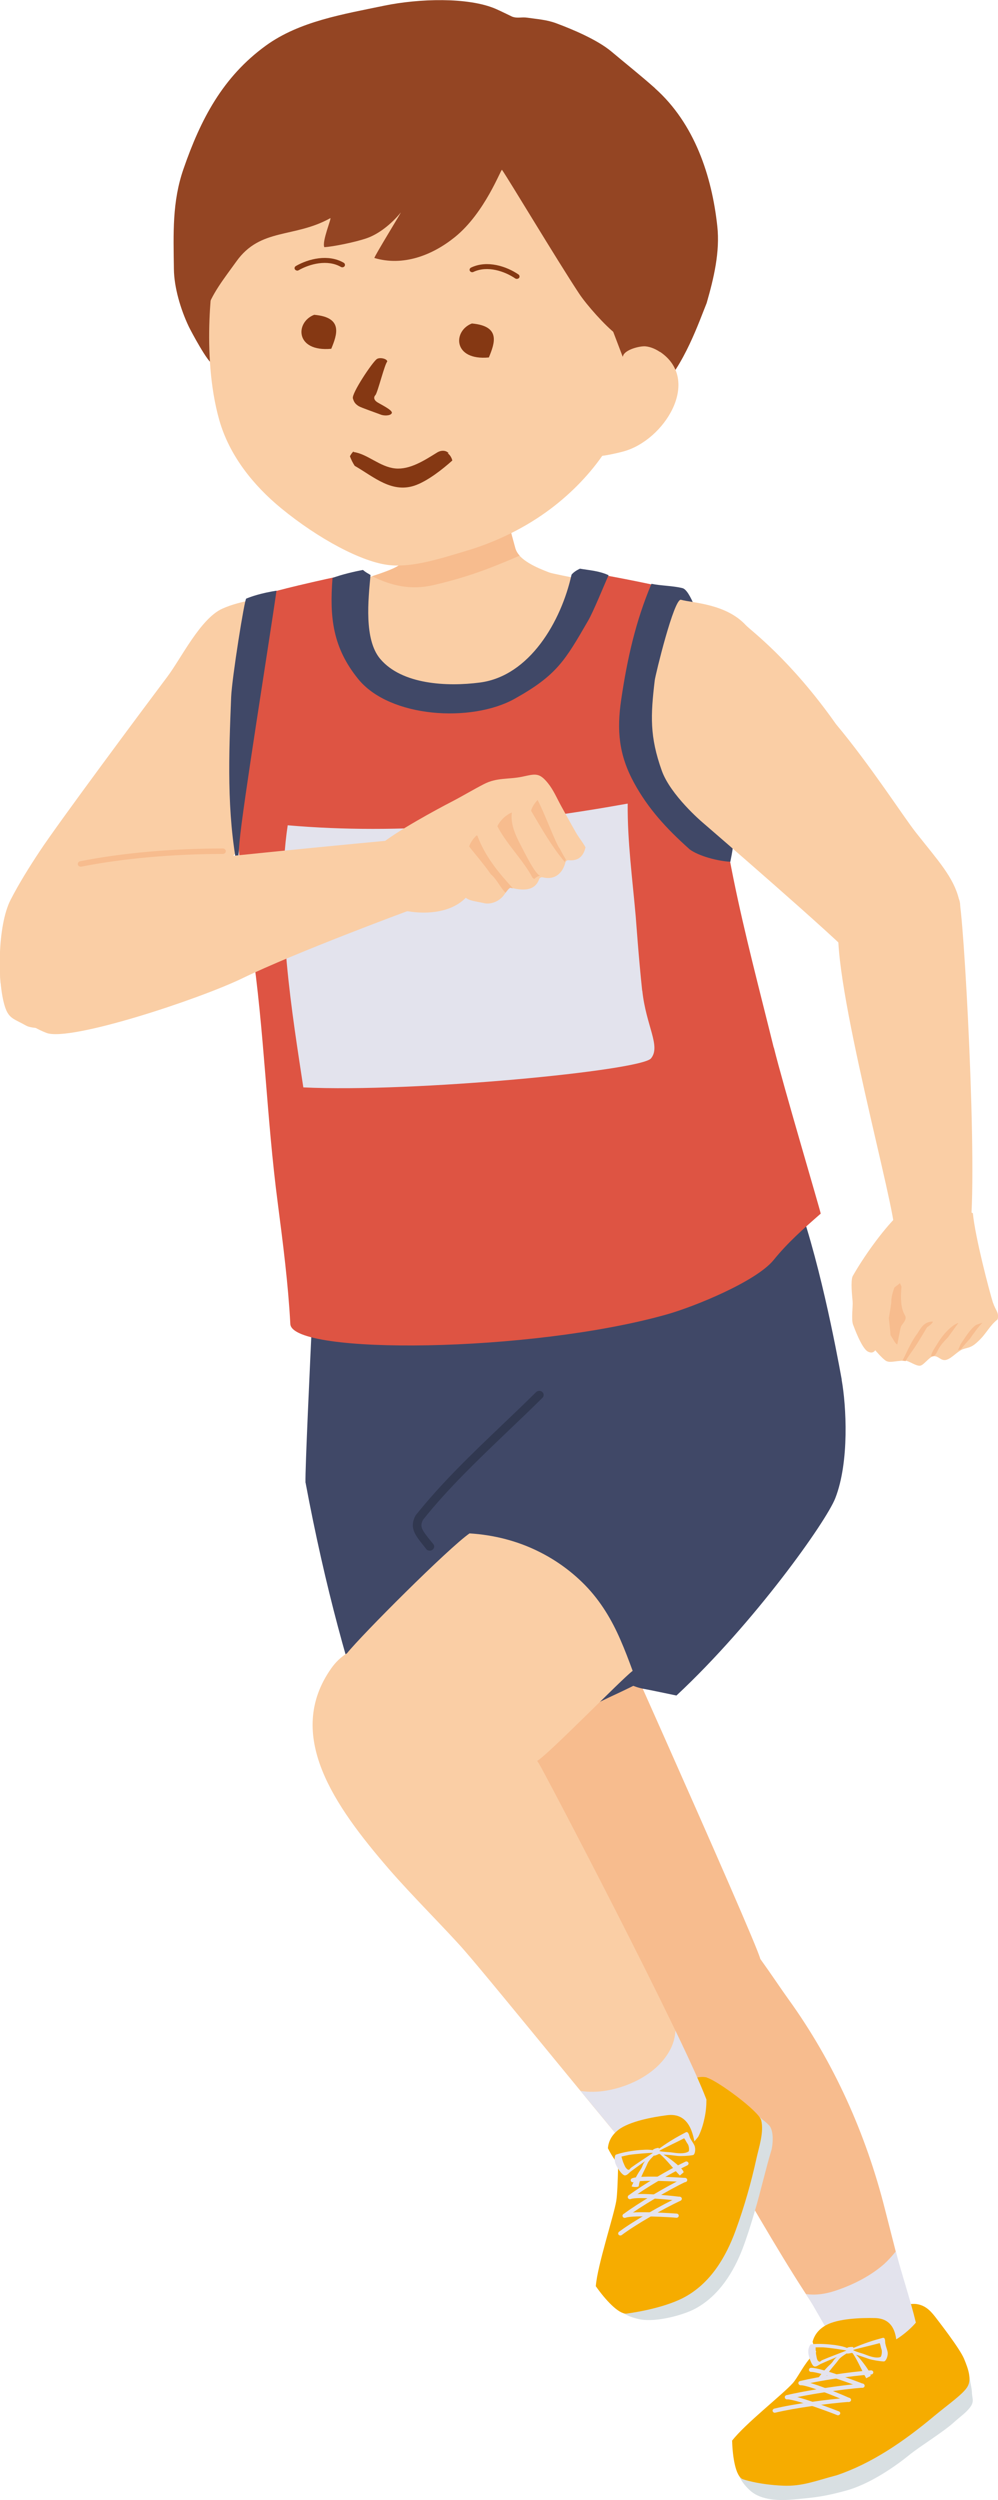 <svg viewBox="0 0 105 263" fill="none" xmlns="http://www.w3.org/2000/svg">
<g clip-path="url(#clip0_1281_11575)">
<path d="M53.172 52.255L42.233 53.691C42.233 53.691 42.876 58.612 42.031 59.425C41.186 60.226 35.067 61.807 35.067 61.807C35.067 61.807 33.699 73.34 37.984 74.453C43.626 75.922 55.863 76.212 59.648 72.583C61.112 71.18 65.028 61.662 65.028 61.662C65.028 61.662 58.339 60.438 57.791 60.226C56.529 59.747 54.541 58.923 54.208 57.677C53.744 55.962 53.161 54.014 53.161 52.244L53.172 52.255Z" fill="#FACEA5"/>
<path d="M39.162 60.627C41.138 61.606 43.186 62.107 45.566 61.562C47.757 61.061 49.899 60.404 51.97 59.58C52.875 59.224 53.78 58.846 54.672 58.456C54.458 58.222 54.303 57.955 54.22 57.677C53.756 55.962 53.173 54.014 53.173 52.244L42.233 53.68C42.233 53.68 42.876 58.601 42.031 59.413C41.686 59.736 40.472 60.193 39.15 60.616L39.162 60.627Z" fill="#F7BC8E"/>
<path d="M91.537 246.87C94.286 246.692 94.846 245.679 95.941 244.109C95.977 244.065 96 244.02 96.024 243.976C95.084 240.079 94.06 236.183 93.096 232.376C91.12 224.55 87.763 216.991 82.954 210.323C82.228 209.321 81.193 207.751 79.99 206.081C79.586 204.222 59.909 160.395 59.909 160.395C54.672 161.352 45.161 164.803 41.102 168.354C39.447 169.812 53.731 191.932 67.825 213.351C75.896 225.619 82.109 238.231 88.073 246.024C88.561 246.391 88.787 247.048 91.525 246.87H91.537Z" fill="#F7BC8E"/>
<path d="M51.386 183.448C56.088 182.947 59.945 180.531 64.076 178.572C66.099 177.626 68.444 176.568 70.277 175.11C67.242 165.848 63.195 155.083 61.85 153.357L32.139 155.929C34.21 167.006 36.745 176.134 39.376 183.548C43.352 183.904 47.458 183.86 51.386 183.437V183.448Z" fill="#404867"/>
<path d="M51.624 132.218C45.423 133.498 39.209 134.767 32.972 135.913C32.567 144.508 32.103 154.504 32.139 155.94C33.639 158.033 42.292 157.644 49.256 156.953C48.53 157.577 63.373 154.115 64.159 150.797C64.897 144.24 60.885 137.572 57.933 130.915C55.826 131.349 53.719 131.783 51.624 132.218Z" fill="#404867"/>
<path d="M88.561 145.143C87.989 141.992 86.097 131.907 83.513 125.183C82.085 125.65 80.657 126.118 79.204 126.53C74.8 127.765 70.277 128.6 65.765 129.402C62.492 129.992 59.23 130.649 55.969 131.328C56.624 139.488 57.1 147.558 57.1 147.558C57.1 147.558 51.362 154.127 45.887 160.439C47.636 162.687 49.91 164.424 52.517 166.049C56.136 168.309 59.302 170.936 62.325 173.853C63.932 175.389 65.385 177.271 67.789 177.682C68.313 177.771 70.67 178.272 71.17 178.373C79.371 170.725 86.93 160.06 87.882 157.611C89.382 153.77 89.037 147.859 88.549 145.143H88.561Z" fill="#404867"/>
<path d="M93.549 92.086C93.037 92.298 89.431 95.559 88.252 97.062C87.395 102.907 94.406 127.709 94.097 129.602C94.359 129.646 101.12 129.724 102.013 129.914C102.953 123.657 101.358 95.237 100.882 94.602C100.001 93.422 98.846 92.253 97.585 91.418C96.359 91.296 95.013 91.485 93.537 92.086H93.549Z" fill="#FACEA5"/>
<path d="M31.639 74.208C31.532 67.985 32.412 61.495 29.889 62.33C27.77 63.02 25.437 63.109 23.39 64.033C21.08 65.079 19.057 69.265 17.605 71.191C15.045 74.597 6.177 86.52 4.166 89.57C3.07 91.229 2.011 92.921 1.106 94.68C-0.263 97.374 -0.298 103.33 0.511 105.879C0.928 107.182 1.44 107.159 2.761 107.905C3.975 108.595 10.712 107.927 11.688 106.926C13.534 105.044 27.091 86.587 27.091 86.587C27.091 86.587 31.734 80.431 31.615 74.208H31.639Z" fill="#FACEA5"/>
<path d="M81.408 110.221C78.432 98.153 75.147 86.643 75.111 74.486C75.111 73.217 72.742 62.474 71.171 62.085C67.505 61.194 64.053 60.593 60.982 60.025C60.898 60.07 60.422 60.27 60.101 60.649C58.994 65.58 55.649 71.314 50.388 72.004C46.864 72.46 42.079 72.215 39.782 69.51C38.056 67.473 38.52 63.265 38.758 60.693C38.389 60.46 38.282 60.437 37.961 60.159C35.651 60.582 29.819 61.907 28.497 62.341C28.319 62.397 26.307 70.556 26.069 72.549C25.331 78.572 24.569 84.617 25.248 90.717C25.569 93.612 26.045 96.484 26.474 99.367C27.819 108.44 28.033 117.49 29.224 126.574C29.771 130.793 30.319 135.046 30.545 139.287C30.712 142.56 55.852 142.326 70.171 138.274C73.016 137.473 79.551 134.823 81.396 132.552C82.884 130.715 84.551 129.246 86.348 127.676C86.324 127.398 82.36 114.05 81.42 110.21L81.408 110.221Z" fill="#DE5443"/>
<path d="M72.517 89.325C73.54 90.093 75.588 90.594 76.838 90.66C77.219 88.868 77.576 86.063 77.243 83.747C76.79 80.608 75.743 77.424 75.743 74.274C75.743 73.005 73.374 62.262 71.803 61.872C70.767 61.616 69.529 61.627 68.541 61.416C66.863 65.379 65.982 69.376 65.363 73.561C64.875 76.845 65.101 79.406 66.72 82.378C68.196 85.072 70.088 87.143 72.517 89.314V89.325Z" fill="#404867"/>
<path d="M37.687 71.435C40.996 75.521 49.602 76.044 54.137 73.517C58.589 71.034 59.446 69.498 61.886 65.279C62.446 64.311 63.517 61.65 64.029 60.514C63.005 60.036 61.946 59.991 61.017 59.824C60.934 59.869 60.458 60.069 60.136 60.448C59.041 65.379 55.72 71.112 50.506 71.802C47.007 72.259 42.269 72.014 39.996 69.309C38.282 67.272 38.746 63.064 38.984 60.492C38.615 60.258 38.508 60.236 38.186 59.958C37.413 60.102 35.961 60.425 34.984 60.804C34.663 64.956 35.008 68.129 37.687 71.435Z" fill="#404867"/>
<path d="M25.2 88.568C25.498 85.05 28.319 67.528 29.093 62.14C27.462 62.396 26.415 62.763 25.903 62.975C25.724 63.053 24.403 71.324 24.32 73.328C24.081 79.372 23.832 85.439 24.998 91.44C25.046 90.482 25.117 89.525 25.2 88.568Z" fill="#404867"/>
<path d="M67.564 104.221C67.183 100.647 66.933 96.951 66.885 96.417C66.54 92.465 66.004 88.513 66.04 84.539C54.232 86.665 42.174 87.856 30.27 86.821C28.901 95.927 30.83 107.182 31.913 114.396C43.566 114.952 67.433 112.637 68.492 111.346C69.551 110.054 67.968 107.928 67.576 104.221H67.564Z" fill="#E3E3ED"/>
<path d="M100.893 94.602C100.322 92.275 98.703 90.55 96.358 87.577C95.049 85.919 91.633 80.586 87.954 76.178C83.134 69.332 78.932 66.281 78.479 65.78C76.372 63.498 72.885 63.443 71.647 63.097C70.921 62.897 68.945 71.035 68.885 71.58C68.445 75.287 68.35 77.491 69.623 81.065C70.54 83.648 73.861 86.475 73.861 86.475C73.861 86.475 88.192 98.821 90.168 101.07C96.561 105.311 97.906 100.769 100.227 98.409C100.251 97.04 101.382 95.971 100.905 94.613L100.893 94.602Z" fill="#FACEA5"/>
<path d="M104.476 137.071C104.084 135.813 102.596 130.147 102.358 127.642C101.703 127.075 96.18 128.255 94.835 129.223C93.835 129.947 93.109 130.971 92.775 132.362C92.752 132.474 92.716 132.585 92.692 132.696C92.478 134.288 92.716 137.361 92.716 137.361C92.716 137.361 91.109 139.32 91.014 140.366C91.085 140.567 91.133 140.7 91.133 140.734C91.323 141.123 92.335 142.47 93.097 143.083C93.549 143.45 94.061 143.161 95.192 143.138C95.62 143.127 96.418 143.784 96.858 143.662C97.204 143.573 97.751 142.804 98.12 142.704C98.739 142.526 98.953 143.25 99.596 143.049C100.155 142.882 100.786 142.103 101.346 141.925C101.905 141.736 102.203 141.803 102.941 141.079C103.738 140.355 104.119 139.454 104.953 138.808C105.167 138.129 104.726 137.839 104.488 137.071H104.476Z" fill="#FACEA5"/>
<path d="M94.442 134.445C94.204 135.269 93.787 136.059 93.775 136.905C93.775 137.172 93.633 137.94 93.514 138.664C93.573 139.265 93.656 139.866 93.692 140.456C93.954 140.868 94.252 141.447 94.406 141.436C94.454 141.258 94.716 139.71 94.799 139.543C95.002 139.154 95.478 138.831 95.192 138.341C94.752 137.595 94.74 136.471 94.847 135.358C94.716 135.046 94.573 134.745 94.442 134.434V134.445Z" fill="#F7BC8E"/>
<path d="M96.572 140.211C95.87 141.124 95.453 142.148 94.953 143.15C95.06 143.15 95.167 143.172 95.275 143.195C95.536 142.716 95.882 142.271 96.191 141.814C96.667 141.124 97.512 139.644 97.548 139.621C97.691 139.543 98.191 139.165 98.131 139.031C97.12 139.031 96.798 139.911 96.56 140.211H96.572Z" fill="#F7BC8E"/>
<path d="M100.619 139.476C100.691 139.376 100.75 139.287 100.822 139.187C100.822 139.187 100.798 139.187 100.786 139.187C100.548 139.276 100.322 139.409 100.06 139.632C99.477 140.122 99.013 140.712 98.632 141.346C98.382 141.769 98.036 142.192 97.953 142.671C98.406 142.771 98.572 142.226 98.727 141.947C98.977 141.48 99.346 141.09 99.727 140.701C99.751 140.656 100.358 139.843 100.619 139.465V139.476Z" fill="#F7BC8E"/>
<path d="M101.988 140.924C102.416 140.3 102.952 139.554 103.345 139.176C103.345 139.176 103.345 139.154 103.345 139.143C103.345 139.165 102.737 139.354 102.654 139.41C102.047 139.855 101.523 140.746 101.107 141.347C101.035 141.447 100.821 142.026 100.773 142.048C100.869 142.004 100.976 141.97 101.095 141.948C101.369 141.592 101.678 141.258 101.976 140.913L101.988 140.924Z" fill="#F7BC8E"/>
<path d="M94.358 127.954C92.763 129.557 90.858 132.229 89.704 134.266C89.478 134.823 89.656 136.337 89.704 136.916C89.751 137.406 89.537 138.864 89.763 139.387C89.847 139.599 90.644 141.825 91.299 142.181C92.275 142.705 92.37 141.179 92.477 140.69C92.608 140.144 92.489 139.354 92.608 138.819C92.751 138.174 93.108 136.738 93.108 136.738C93.108 136.738 93.62 135.758 94.394 135.224C95.786 134.255 97.096 131.283 96.489 129.468C95.644 129.279 95.048 127.81 94.358 127.954Z" fill="#FACEA5"/>
<path d="M41.139 88.401C41.139 88.401 16.404 90.695 11.047 91.663C5.357 92.698 1.596 96.795 0.251 101.103C-0.714 104.198 1.322 107.271 4.881 108.662C7.345 109.619 20.903 105.144 25.522 102.907C31.176 100.168 42.924 95.827 42.924 95.827L41.127 88.412L41.139 88.401Z" fill="#FACEA5"/>
<path d="M60.72 87.8C60.149 86.821 59.613 85.83 59.066 84.839C58.613 84.026 58.244 83.125 57.649 82.39C56.732 81.255 56.328 81.41 54.947 81.711C53.507 82.012 52.281 81.778 50.912 82.49C49.745 83.091 48.626 83.77 47.46 84.372C46.186 85.028 41.579 87.5 39.877 88.969C38.532 90.127 39.746 92.342 40.187 94.023C40.472 95.103 40.96 95.548 42.936 95.871C44.984 96.205 47.483 95.994 49.007 94.446C49.364 94.747 49.936 94.803 50.84 94.992C51.602 95.226 52.876 94.814 53.34 93.578C53.4 93.433 53.554 93.333 53.721 93.378C54.864 93.678 56.244 93.823 56.721 92.498C56.768 92.353 56.935 92.253 57.102 92.298C58.435 92.621 59.208 91.808 59.494 90.706C59.53 90.595 59.661 90.483 59.792 90.494C60.946 90.617 61.41 89.96 61.601 89.147C61.339 88.646 60.946 88.168 60.732 87.811L60.72 87.8Z" fill="#FACEA5"/>
<path d="M59.422 90.672C59.422 90.672 59.446 90.617 59.458 90.584C59.47 90.539 59.505 90.483 59.541 90.439C59.315 90.06 59.101 89.682 58.91 89.303C58.506 88.858 57.172 85.229 56.553 84.16C56.458 84.283 56.03 84.706 55.875 85.296C56.982 87.166 58.018 89.014 59.41 90.672H59.422Z" fill="#F7BC8E"/>
<path d="M56.03 92.342C56.03 92.342 56.137 92.431 56.197 92.476C56.352 92.331 56.613 92.131 56.863 92.131C56.363 92.131 55.09 89.481 54.864 89.069C54.28 87.967 53.685 86.743 53.852 85.474C53.221 85.73 52.626 86.297 52.328 86.921C53.328 88.858 55.006 90.427 56.03 92.342Z" fill="#F7BC8E"/>
<path d="M53.958 93.444C52.446 91.808 51.018 90.071 50.22 87.9C50.197 87.9 50.185 87.9 50.173 87.9H50.125C49.756 88.257 49.506 88.635 49.363 89.036C49.447 89.225 50.804 90.761 51.661 91.997C52.256 92.476 52.637 93.389 53.196 93.923C53.268 93.823 53.589 93.366 53.72 93.4C53.803 93.422 53.875 93.444 53.958 93.455V93.444Z" fill="#F7BC8E"/>
<path d="M56.731 185.574C56.66 185.473 56.588 185.362 56.517 185.251C57.66 184.605 65.516 176.534 66.563 175.777C66.159 174.686 65.754 173.595 65.278 172.515C64.373 170.423 63.207 168.463 61.576 166.782C60.195 165.369 58.576 164.177 56.779 163.276C54.493 162.118 51.97 161.472 49.399 161.316C47.197 162.842 38.066 171.981 36.507 173.929C35.841 174.341 35.281 174.898 34.853 175.51C29.913 182.512 35.174 189.971 40.9 196.606C43.292 199.378 46.994 203.051 48.839 205.166C52.053 208.84 66.956 227.297 67.337 227.42C68.551 227.809 70.491 227.153 71.599 226.496C72.313 226.073 72.944 225.472 73.467 224.793C73.777 224.18 73.979 223.524 74.122 222.844C74.265 222.199 74.324 221.542 74.324 220.885C71.765 214.061 57.195 186.286 56.719 185.562L56.731 185.574Z" fill="#FACEA5"/>
<path d="M101.917 249.697C101.822 249.731 77.658 260.05 77.658 260.05C77.658 260.05 77.706 260.896 78.896 261.987C80.11 263.101 82.074 263.067 83.503 262.945C85.788 262.744 86.812 262.622 89.038 262.01C91.299 261.386 93.823 259.761 95.621 258.303C96.87 257.289 99.239 255.865 100.429 254.774C100.989 254.261 101.667 253.816 102.108 253.193C102.536 252.592 102.251 252.291 102.251 251.556C102.251 251.345 101.917 249.697 101.917 249.697Z" fill="#D8DFE2"/>
<path d="M77.004 256.788C78.349 255.018 82.325 251.923 83.42 250.698C84.301 249.708 85.61 246.201 87.955 247.003C88.015 247.025 88.086 247.036 88.157 247.058C91.086 246.157 94.133 243.83 94.573 242.494C94.918 242.461 96.026 242.338 96.371 242.383C97.252 242.494 97.799 242.973 98.371 243.707C98.728 244.175 100.977 247.058 101.43 248.149C101.882 249.24 102.239 250.287 101.799 251.066C101.358 251.845 99.799 252.914 98.299 254.161C95.073 256.866 91.681 259.17 88.05 260.395C85.812 260.985 84.408 261.586 82.372 261.497C79.766 261.385 78.111 260.818 78.099 260.795C77.397 260.439 77.075 258.524 77.028 256.788H77.004Z" fill="#F6AC00"/>
<path d="M94.252 236.85C93.871 237.317 93.466 237.774 93.014 238.185C91.586 239.443 89.729 240.379 87.884 240.991C86.884 241.325 85.801 241.492 84.801 241.336C85.908 243.039 86.872 245.043 87.955 246.468C88.443 246.824 88.729 247.258 91.479 247.08C94.228 246.902 96.335 244.386 96.359 244.342C95.788 241.959 94.859 239.221 94.252 236.861V236.85Z" fill="#E3E3ED"/>
<path d="M90.728 251.2C90.728 251.2 90.656 251.2 90.621 251.177C90.335 251.055 86.252 249.53 85.359 249.53C85.359 249.53 85.347 249.53 85.335 249.53C85.216 249.53 85.109 249.441 85.109 249.318C85.109 249.196 85.205 249.096 85.335 249.096H85.359C86.431 249.096 90.692 250.721 90.847 250.799C90.954 250.855 91.002 250.988 90.942 251.088C90.894 251.155 90.823 251.2 90.74 251.2H90.728Z" fill="#E4E3EE"/>
<path d="M84.229 250.923C84.121 250.923 84.038 250.856 84.002 250.756C83.967 250.644 84.05 250.522 84.169 250.488C86.121 250.021 89.395 249.519 91.633 249.363C91.763 249.363 91.871 249.441 91.882 249.564C91.882 249.686 91.799 249.787 91.668 249.798C89.454 249.954 86.216 250.444 84.288 250.912C84.264 250.912 84.252 250.912 84.229 250.912V250.923Z" fill="#E4E3EE"/>
<path d="M89.289 252.691C89.289 252.691 89.217 252.691 89.182 252.669C88.789 252.48 85.111 250.932 84.254 250.932C84.123 250.932 84.016 250.843 84.016 250.721C84.016 250.598 84.111 250.498 84.242 250.498H84.266C85.361 250.498 89.384 252.268 89.42 252.29C89.527 252.346 89.575 252.48 89.515 252.58C89.467 252.647 89.396 252.691 89.313 252.691H89.289Z" fill="#E4E3EE"/>
<path d="M82.801 252.415C82.694 252.415 82.611 252.348 82.575 252.248C82.539 252.136 82.622 252.014 82.741 251.98C84.741 251.49 88.538 250.911 90.705 250.755C90.836 250.733 90.943 250.833 90.955 250.956C90.955 251.078 90.871 251.178 90.74 251.19C88.598 251.345 84.836 251.925 82.86 252.404C82.837 252.404 82.825 252.404 82.801 252.404V252.415Z" fill="#E4E3EE"/>
<path d="M88.169 254.094C88.169 254.094 88.097 254.094 88.062 254.071C87.776 253.938 83.729 252.413 82.824 252.413C82.824 252.413 82.824 252.413 82.8 252.413C82.681 252.413 82.574 252.324 82.574 252.201C82.574 252.079 82.669 251.979 82.8 251.979H82.824C83.907 251.979 88.252 253.671 88.288 253.693C88.395 253.749 88.443 253.882 88.371 253.982C88.324 254.049 88.252 254.094 88.169 254.094Z" fill="#E4E3EE"/>
<path d="M81.516 253.828C81.409 253.828 81.325 253.761 81.29 253.661C81.254 253.549 81.337 253.427 81.456 253.393C83.492 252.892 87.146 252.402 89.277 252.246C89.408 252.246 89.515 252.324 89.527 252.447C89.527 252.569 89.443 252.669 89.312 252.681C87.206 252.836 83.587 253.327 81.575 253.817C81.552 253.817 81.54 253.817 81.516 253.817V253.828Z" fill="#E4E3EE"/>
<path d="M94.335 247.749C94.406 246.179 94.358 243.919 92.061 243.864C90.609 243.83 88.145 243.908 86.871 244.632C86.085 245.077 85.669 245.689 85.49 246.357C85.621 246.836 85.812 247.304 86.026 247.771C86.383 248.15 86.728 248.539 87.002 248.996C89.43 248.996 91.93 248.506 94.335 247.738V247.749Z" fill="#F6AC00"/>
<path d="M93.145 246.569C93.109 246.368 93.157 246.168 93.05 245.99C93.014 245.945 92.943 245.934 92.871 245.945C91.871 246.213 90.919 246.524 89.99 246.925C89.919 246.958 89.848 246.981 89.764 247.014C89.764 246.981 89.764 246.958 89.788 246.936C89.812 246.881 89.241 246.892 89.145 246.992C89.145 246.992 89.145 247.003 89.133 247.014C89.038 246.981 88.955 246.947 88.86 246.914C88.538 246.814 88.205 246.758 87.848 246.702C87.074 246.602 86.158 246.535 85.348 246.624C85.301 246.624 85.253 246.658 85.241 246.691C84.86 247.27 85.098 247.972 85.336 248.517C85.396 248.651 85.527 248.907 85.658 248.951C85.884 249.018 86.134 248.795 86.336 248.695C86.741 248.517 87.288 248.272 88.05 247.96C87.646 248.272 87.717 248.406 87.336 248.751C86.836 249.207 86.467 249.686 86.05 250.209C86.003 250.276 86.693 250.521 86.765 250.343C86.884 250.053 87.122 249.641 87.324 249.374C87.657 248.951 87.967 248.617 88.241 248.239C88.419 247.994 88.883 247.704 89.098 247.571C89.098 247.582 89.098 247.593 89.098 247.604C89.264 247.604 89.443 247.571 89.621 247.526C89.657 247.537 89.681 247.56 89.717 247.571C90.288 248.417 90.633 249.33 91.133 250.198C91.288 250.12 91.431 250.042 91.586 249.964C91.705 249.652 90.669 248.361 90.431 248.094C90.348 247.994 90.193 247.849 90.062 247.715C90.098 247.727 90.133 247.738 90.169 247.749C90.609 247.871 91.014 248.027 91.443 248.172C91.716 248.261 92.538 248.417 92.99 248.428C93.216 248.428 93.442 247.849 93.395 247.482C93.347 247.17 93.204 246.892 93.157 246.58L93.145 246.569ZM86.062 248.361C85.92 248.194 85.908 247.882 85.86 247.682C85.812 247.437 85.812 246.947 85.812 246.947C85.812 246.947 86.372 246.936 86.634 246.947C87.288 246.992 88.764 247.203 89.038 247.281C89.038 247.281 89.038 247.281 89.038 247.292C88.157 247.638 87.384 247.916 86.515 248.283C86.312 248.372 86.265 248.584 86.062 248.35V248.361ZM92.633 247.96C92.181 248.138 91.431 247.86 91.038 247.704C90.562 247.515 90.205 247.471 89.776 247.248C89.776 247.248 89.776 247.226 89.776 247.215C90.038 247.114 91.597 246.758 92.55 246.502C92.669 246.769 92.645 246.903 92.752 247.181C92.823 247.381 92.752 247.916 92.633 247.96Z" fill="#E4E3EE"/>
<path d="M80.954 223.636C80.573 223.158 78.895 222.022 78.514 221.555C77.026 223.558 65.135 242.973 65.135 242.973C65.135 242.973 65.659 243.663 67.325 243.997C69.015 244.331 71.932 243.552 73.193 242.851C75.657 241.504 77.181 239.021 78.121 236.583C78.609 235.292 79.026 233.967 79.407 232.642C80.05 230.472 80.538 228.256 81.192 226.086C81.383 225.095 81.323 224.104 80.954 223.625V223.636Z" fill="#D8DFE2"/>
<path d="M74.385 218.56C72.956 218.137 69.992 220.029 69.992 220.029C69.992 220.029 67.159 223.269 65.112 225.506C65.04 225.517 65.052 230.26 64.838 231.54C64.576 233.121 62.85 238.331 62.684 240.513C63.707 241.971 65.076 243.44 65.897 243.396C65.921 243.396 69.54 242.951 71.885 241.737C74.718 240.268 76.373 237.462 77.396 234.646C78.301 232.174 79.027 229.625 79.586 227.076C79.848 225.885 80.396 224.282 80.086 223.057C79.848 222.1 75.504 218.905 74.373 218.571L74.385 218.56Z" fill="#F6AC00"/>
<path d="M71.063 213.628C71.027 214.329 70.837 215.03 70.48 215.687C69.23 218.003 66.48 219.472 63.826 219.929C62.921 220.084 61.981 220.107 61.088 219.973C64.445 224.048 67.182 227.354 67.337 227.409C68.551 227.799 70.492 227.142 71.599 226.486C72.313 226.062 72.944 225.461 73.467 224.782C73.777 224.17 73.979 223.513 74.122 222.834C74.265 222.188 74.325 221.532 74.325 220.875C73.741 219.339 72.563 216.734 71.051 213.605L71.063 213.628Z" fill="#E3E3ED"/>
<path d="M66.588 229.581C66.493 229.581 66.409 229.536 66.374 229.447C66.326 229.336 66.374 229.213 66.504 229.158C67.433 228.79 72.063 229.113 72.111 229.124C72.242 229.147 72.325 229.258 72.301 229.38C72.278 229.503 72.159 229.581 72.028 229.559C71.718 229.525 67.421 229.28 66.695 229.559C66.659 229.559 66.635 229.581 66.6 229.581H66.588Z" fill="#E4E3EE"/>
<path d="M66.29 231.352C66.219 231.352 66.147 231.318 66.112 231.262C66.028 231.173 66.052 231.029 66.147 230.951C67.623 229.849 70.254 228.29 72.111 227.411C72.23 227.355 72.361 227.4 72.42 227.511C72.48 227.622 72.42 227.745 72.313 227.8C70.468 228.669 67.885 230.194 66.421 231.285C66.373 231.318 66.326 231.329 66.278 231.329L66.29 231.352Z" fill="#E4E3EE"/>
<path d="M71.505 231.53C71.505 231.53 71.481 231.53 71.457 231.53C71.029 231.463 67.077 231.062 66.375 231.34C66.256 231.385 66.125 231.34 66.065 231.229C66.017 231.118 66.065 230.984 66.184 230.939C67.113 230.572 71.493 231.095 71.541 231.106C71.672 231.129 71.755 231.24 71.719 231.363C71.695 231.463 71.6 231.541 71.493 231.541L71.505 231.53Z" fill="#E4E3EE"/>
<path d="M65.731 233.321C65.66 233.321 65.589 233.288 65.553 233.243C65.47 233.154 65.493 233.009 65.589 232.931C67.1 231.796 70.136 229.993 71.945 229.135C72.052 229.08 72.195 229.135 72.254 229.236C72.314 229.347 72.254 229.48 72.147 229.525C70.362 230.371 67.362 232.152 65.874 233.265C65.827 233.299 65.779 233.31 65.731 233.31V233.321Z" fill="#E4E3EE"/>
<path d="M65.731 233.321C65.635 233.321 65.552 233.277 65.516 233.188C65.469 233.076 65.516 232.954 65.635 232.898C66.576 232.53 71.17 232.876 71.218 232.876C71.349 232.898 71.432 233.009 71.409 233.132C71.385 233.254 71.266 233.332 71.135 233.31C70.813 233.265 66.564 233.009 65.826 233.31C65.79 233.31 65.766 233.321 65.731 233.321Z" fill="#E4E3EE"/>
<path d="M65.267 235.18C65.195 235.18 65.124 235.146 65.088 235.102C65.005 235.013 65.028 234.868 65.124 234.79C66.671 233.632 69.623 231.962 71.397 231.127C71.516 231.072 71.647 231.116 71.706 231.228C71.766 231.339 71.706 231.461 71.599 231.517C69.838 232.341 66.933 233.988 65.409 235.135C65.362 235.168 65.314 235.18 65.267 235.18Z" fill="#E4E3EE"/>
<path d="M73.17 226.019C72.968 224.45 72.504 222.223 70.171 222.524C68.683 222.713 66.207 223.169 65.052 224.071C64.338 224.628 64.016 225.296 63.957 225.997C64.183 226.453 64.445 226.887 64.755 227.322C65.183 227.644 65.6 227.967 65.957 228.379C68.421 228.001 70.861 227.144 73.158 226.019H73.17Z" fill="#F6AC00"/>
<path d="M72.586 224.872C72.503 224.682 72.503 224.482 72.336 224.326C72.289 224.282 72.217 224.293 72.146 224.326C71.218 224.805 70.337 225.328 69.515 225.918C69.456 225.963 69.384 226.007 69.313 226.052C69.313 226.018 69.313 225.996 69.313 225.974C69.313 225.907 68.754 226.052 68.694 226.174C68.694 226.174 68.694 226.185 68.694 226.196C68.599 226.185 68.492 226.174 68.396 226.163C68.051 226.13 67.694 226.163 67.337 226.185C66.539 226.252 65.611 226.397 64.825 226.664C64.778 226.675 64.742 226.72 64.73 226.753C64.504 227.399 64.921 228.033 65.29 228.512C65.385 228.623 65.587 228.846 65.73 228.857C65.968 228.868 66.17 228.601 66.349 228.456C66.706 228.189 67.194 227.833 67.873 227.354C67.551 227.755 67.658 227.866 67.361 228.289C66.98 228.846 66.73 229.391 66.456 229.993C66.42 230.071 67.182 230.148 67.206 229.97C67.242 229.659 67.385 229.213 67.516 228.902C67.73 228.412 67.956 228.022 68.135 227.588C68.242 227.31 68.634 226.931 68.813 226.753C68.813 226.753 68.825 226.775 68.837 226.786C69.003 226.753 69.17 226.675 69.337 226.597C69.373 226.597 69.408 226.608 69.444 226.62C70.23 227.31 70.813 228.133 71.527 228.868C71.658 228.757 71.789 228.646 71.92 228.534C71.956 228.2 70.587 227.176 70.277 226.965C70.17 226.887 69.98 226.775 69.813 226.675C69.861 226.675 69.896 226.675 69.932 226.675C70.396 226.697 70.849 226.753 71.301 226.809C71.598 226.842 72.455 226.809 72.908 226.72C73.134 226.675 73.217 226.052 73.062 225.707C72.932 225.417 72.717 225.172 72.586 224.872ZM65.98 228.189C65.79 228.056 65.694 227.766 65.611 227.577C65.504 227.354 65.385 226.876 65.385 226.876C65.385 226.876 65.944 226.742 66.194 226.697C66.861 226.597 68.385 226.475 68.682 226.486C68.682 226.486 68.682 226.486 68.682 226.497C67.896 227.031 67.182 227.477 66.409 228.033C66.23 228.167 66.23 228.378 65.98 228.2V228.189ZM72.42 226.352C72.003 226.62 71.194 226.519 70.765 226.453C70.241 226.375 69.872 226.408 69.384 226.297C69.384 226.297 69.384 226.274 69.384 226.263C69.622 226.096 71.087 225.417 71.979 224.95C72.158 225.183 72.182 225.317 72.36 225.562C72.491 225.74 72.551 226.274 72.432 226.352H72.42Z" fill="#E4E3EE"/>
<path d="M45.209 163.133C45.067 163.133 44.924 163.077 44.84 162.955L44.567 162.61C43.65 161.463 43.043 160.706 43.722 159.426C46.471 155.986 49.554 153.036 52.816 149.919C54.006 148.783 55.208 147.637 56.399 146.457C56.577 146.279 56.863 146.279 57.053 146.435C57.244 146.602 57.244 146.869 57.077 147.047C55.887 148.227 54.673 149.385 53.482 150.52C50.245 153.626 47.173 156.543 44.507 159.882C44.138 160.595 44.364 160.929 45.305 162.098L45.59 162.443C45.745 162.632 45.697 162.899 45.495 163.044C45.412 163.1 45.317 163.133 45.221 163.133H45.209Z" fill="#313850"/>
<path d="M8.488 91.174C8.345 91.174 8.214 91.085 8.19 90.951C8.155 90.795 8.262 90.639 8.429 90.606C12.785 89.737 18.13 89.259 23.451 89.259C23.617 89.259 23.76 89.392 23.76 89.548C23.76 89.704 23.617 89.838 23.451 89.838C18.166 89.838 12.88 90.316 8.559 91.174C8.536 91.174 8.512 91.174 8.5 91.174H8.488Z" fill="#F7BC8E"/>
<path d="M68.92 9.284C67.42 7.948 65.861 6.712 64.325 5.421C62.849 4.185 60.242 3.083 58.493 2.438C57.493 2.07 56.529 2.015 55.469 1.859C54.862 1.77 54.422 1.959 53.874 1.747C53.874 1.747 52.458 1.057 52.16 0.935C49.256 -0.323 44.03 -0.145 40.459 0.59C36.138 1.491 31.52 2.226 27.972 4.798C23.437 8.093 21.116 12.535 19.307 17.767C18.104 21.229 18.247 24.535 18.295 28.309C18.319 30.257 19.009 32.562 19.854 34.343C20.092 34.844 21.913 38.25 22.378 38.272L69.384 41C71.955 38.54 73.586 33.753 74.348 31.883C75.098 29.278 75.764 26.494 75.467 23.789C74.895 18.524 73.086 13.013 68.92 9.295V9.284Z" fill="#944523"/>
<path d="M22.627 28.097L28.4 11.143L55.873 12.189L66.348 39.719C66.229 45.152 62.23 50.284 57.968 53.501C55.349 55.482 52.266 56.985 49.195 57.909C46.327 58.767 43.47 59.702 41.018 59.457C38.125 59.178 33.483 56.674 29.578 53.468C26.638 51.052 24.127 47.913 23.067 44.183C21.091 37.181 22.448 28.542 22.615 28.097H22.627Z" fill="#FACEA5"/>
<path fill-rule="evenodd" clip-rule="evenodd" d="M69.443 37.015C73.871 39.998 69.896 46.355 65.563 47.501C65.194 47.602 62.611 48.269 62.016 47.902C61.42 47.523 65.551 37.46 65.551 37.449C65.73 36.781 67.325 36.38 67.92 36.436C68.455 36.492 68.967 36.714 69.431 37.026L69.443 37.015Z" fill="#FACEA5"/>
<path fill-rule="evenodd" clip-rule="evenodd" d="M39.627 42.269C39.353 42.068 39.281 41.79 39.496 41.567C39.722 41.345 40.484 38.25 40.745 38.038C40.745 37.738 39.96 37.56 39.65 37.771C39.186 38.083 36.972 41.4 37.127 41.912C37.234 42.257 37.329 42.469 37.734 42.725C37.972 42.881 39.722 43.482 40.019 43.604C40.377 43.76 41.091 43.76 41.222 43.46C41.364 43.148 39.912 42.48 39.639 42.28L39.627 42.269Z" fill="#853813"/>
<path fill-rule="evenodd" clip-rule="evenodd" d="M47.101 47.679H47.208C46.875 47.312 46.327 47.379 45.958 47.624C44.637 48.447 43.113 49.427 41.59 49.282C39.971 49.127 38.685 47.768 37.221 47.557C37.209 47.535 37.185 47.523 37.173 47.501C37.031 47.646 36.912 47.813 36.816 48.002C36.947 48.358 37.114 48.692 37.316 49.004C39.364 50.184 41.292 51.987 43.804 51.019C45.089 50.518 46.53 49.394 47.589 48.447C47.518 48.147 47.351 47.869 47.113 47.691L47.101 47.679Z" fill="#853813"/>
<path fill-rule="evenodd" clip-rule="evenodd" d="M49.648 34.031C47.636 34.799 47.625 37.961 51.434 37.605C52.041 36.124 52.731 34.31 49.648 34.031Z" fill="#853813"/>
<path fill-rule="evenodd" clip-rule="evenodd" d="M33.056 33.118C31.044 33.886 31.032 37.048 34.853 36.692C35.46 35.211 36.139 33.385 33.056 33.118Z" fill="#853813"/>
<path d="M54.363 29.345C54.363 29.345 54.256 29.323 54.22 29.3C53.113 28.543 51.292 27.908 49.804 28.61C49.673 28.677 49.506 28.621 49.435 28.498C49.363 28.376 49.423 28.22 49.554 28.153C51.268 27.329 53.315 28.03 54.553 28.877C54.672 28.966 54.696 29.122 54.613 29.234C54.553 29.3 54.47 29.345 54.375 29.334L54.363 29.345Z" fill="#853813"/>
<path d="M31.258 28.466C31.174 28.466 31.091 28.421 31.032 28.343C30.948 28.221 30.996 28.065 31.127 27.987C32.436 27.229 34.531 26.695 36.162 27.642C36.293 27.719 36.329 27.875 36.257 27.998C36.174 28.12 36.007 28.154 35.876 28.087C34.46 27.263 32.579 27.764 31.413 28.432C31.365 28.466 31.305 28.477 31.258 28.466Z" fill="#853813"/>
<path d="M26.795 7.191C33.568 1.692 51.959 -0 60.231 6.624C62.85 8.36 66.731 11.722 67.969 17.678C69.861 26.74 64.838 35.122 64.814 35.145C63.683 34.287 61.707 32.072 60.91 30.858C58.553 27.285 53.554 18.925 52.816 17.867C52.72 17.723 51.03 22.398 47.84 24.958C45.435 26.895 42.376 28.031 39.389 27.14C39.377 26.962 42.341 22.153 42.162 22.365C41.174 23.567 39.865 24.613 38.591 25.059C37.305 25.504 35.008 25.949 34.127 26.005C33.83 25.437 34.949 22.832 34.746 22.955C30.937 25.07 27.402 23.945 24.866 27.508C23.64 29.222 22.164 31.037 21.641 32.962C21.355 32.64 20.736 31.872 19.76 30.413C18.82 27.107 19.2 23.545 19.141 22.999C19.141 22.999 20.034 12.702 26.807 7.202L26.795 7.191Z" fill="#944523"/>
</g>
<defs>
<clipPath id="clip0_1281_11575">
<rect width="105" height="263" fill="white"/>
</clipPath>
</defs>
</svg>
